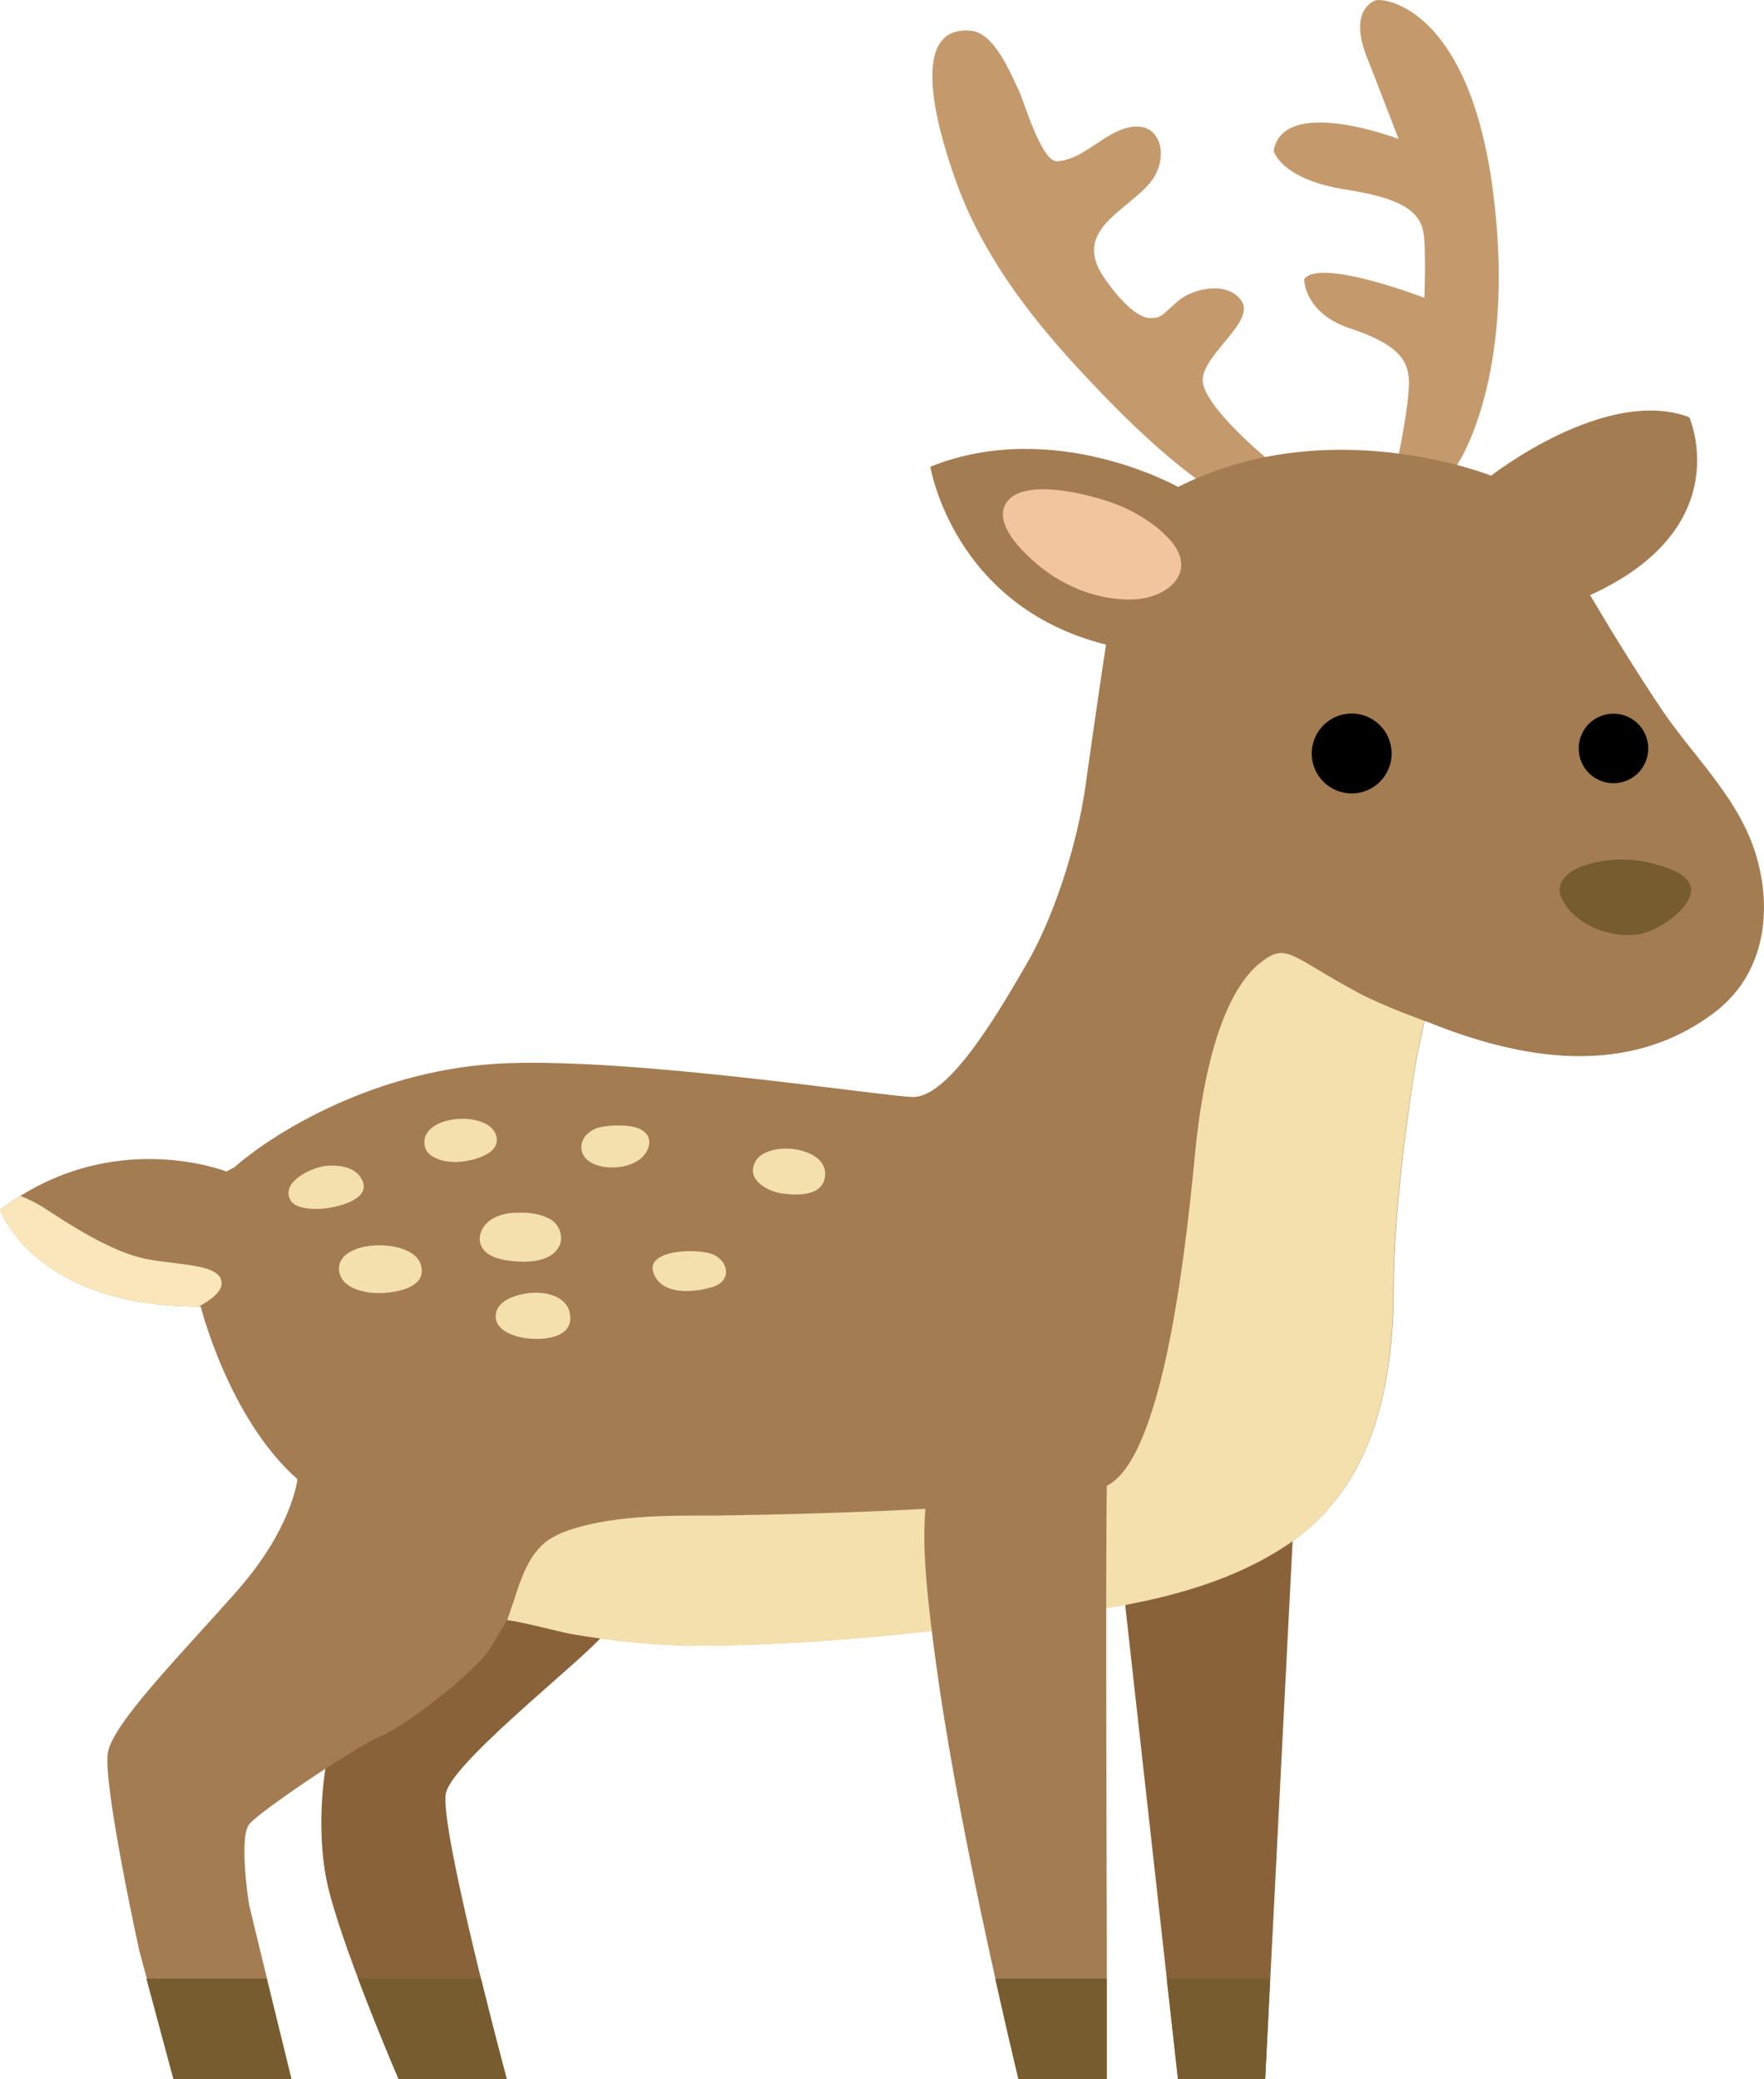 <?xml version="1.0" encoding="UTF-8"?><svg id="_レイヤー_2" xmlns="http://www.w3.org/2000/svg" width="101.95" height="120.14" viewBox="0 0 101.95 120.14"><defs><style>.cls-1{fill:#765c2f;}.cls-2{fill:#8a6239;}.cls-3{fill:#a47c52;}.cls-4{fill:#f2c59f;}.cls-5{fill:#f9e7bb;}.cls-6{fill:#c49a6d;}.cls-7{fill:#f3e0ad;}</style></defs><g id="A"><g><path class="cls-6" d="m84.21,26.87s3.46-4.98,2.09-15.72C84.94.42,79.96-.17,79.47.03c-.49.2-1.37.98-.49,3.22.88,2.25,1.85,4.78,1.85,4.78,0,0-6.64-2.54-7.22.68,0,0,.39,1.66,4.2,2.25,3.81.59,4.43,1.56,4.51,2.93.08,1.37,0,3.32,0,3.32,0,0-6.07-2.34-6.95-1.07,0,0,0,1.95,2.64,2.83,2.64.88,3.42,1.76,3.42,3.12s-.58,4.12-.58,4.12c0,0,.79,3.3,3.37.66Z"/><path class="cls-6" d="m73.12,26.41s-3.7-3.05-3.61-4.52c.1-1.46,3.03-3.32,2.25-4.49-.78-1.17-2.77-.78-3.68,0-.91.78-.91.98-1.6.98-.96,0-2.23-1.68-2.7-2.38-1.82-2.72,1.34-3.78,2.72-5.48,1.08-1.33.69-3.6-1.29-3.15-1.45.33-2.6,1.85-4.1,1.95-.92.06-1.9-3.41-2.25-4.14-.49-1-1.39-3.27-2.73-3.4-4.09-.41-1.47,7.07-.82,8.86,1.44,3.93,4,7.38,6.81,10.44,2.13,2.32,4.46,4.68,6.99,6.57,0,0,4.38,3.28,4-1.24Z"/><path class="cls-2" d="m35.05,94.18c-.02.72-8.89,7.49-9.28,9.45-.39,1.96,3.51,16.5,3.51,16.5h-6.25s-3.51-8.16-4.17-11.55c-.65-3.38,0-6.68,0-6.68l7.47-8.94s8.84-4.42,8.71,1.22Z"/><path class="cls-2" d="m74.71,88.97l-1.59,31.17h-5.04s-3.04-27.3-3.04-27.3c0,0,.54-7.09,9.66-3.87Z"/><path class="cls-3" d="m82.32,58.98c4.64,1.89,11.27,3.66,16.74-.45,2.81-2.11,3.39-5.6,2.51-8.84-.95-3.5-3.65-5.87-5.6-8.79-1.42-2.13-2.77-4.31-4.07-6.51,8.59-3.91,5.73-10.28,5.73-10.28-4.82-1.82-11.45,3.38-11.45,3.38,0,0-9.37-3.77-18.09.65,0,0-7.16-4.04-14.32-1.17,0,0,1.3,8.07,10.15,10.28,0,0-.67,4.45-1.17,8.07-.5,3.62-1.91,7.81-3.42,10.39-1.51,2.58-4.46,7.78-6.62,7.68-2.17-.1-15.86-2.23-23.41-1.95-7.55.28-13.54,4.06-15.75,6.01l-.46.25s-6.7-2.66-13.08,2.22c0,0,1.95,5.62,11.59,5.58,0,0,1.61,6.46,5.59,9.98,0,0-.29,2.82-3.47,6.43-3.18,3.61-7.15,7.61-7.48,9.34-.33,1.73,1.81,11.47,1.81,11.47l1.99,7.41h6.81s-2.41-9.83-2.45-10.05c-.05-.22-.59-3.91,0-4.66.59-.75,6.29-4.57,7.61-5.09,1.31-.53,5.48-3.66,6.39-5.19.91-1.52.91-1.52.91-1.52.07-.11,3.35.71,3.59.76,2.58.46,5.14.73,7.76.71,5.55-.04,11.03-.55,16.53-1.26,5.83-.76,12.18-1.22,17.22-4.57,5.01-3.33,6.14-9.35,6.14-14.91,0-5.03,1.19-12.59,1.37-13.42.18-.83.42-1.96.42-1.96"/><path class="cls-7" d="m32.32,88.63c2.65-1.07,6.03-1.06,8.86-1.05,0,0,19.66-.19,22.78-1.72,3.13-1.53,4.47-12.57,5.09-19.02.61-6.45,2.1-9.92,3.85-11.25,1.49-1.15,1.68-.32,5.7,1.83,1.3.69,3.72,1.57,3.72,1.57-.07.34-.29,1.31-.42,1.96-.18.83-1.37,8.39-1.37,13.42,0,5.56-1.13,11.58-6.14,14.91-5.05,3.35-11.39,3.81-17.22,4.57-5.5.71-10.98,1.22-16.53,1.26-2.62.02-5.18-.26-7.76-.71-.23-.04-3.39-.84-3.57-.76.04-.13.09-.26.13-.38.62-1.74,1.01-3.85,2.89-4.61Z"/><path d="m91.24,43.25c0,1.11.9,2.01,2.01,2.01,1.11,0,2.01-.9,2.01-2.01s-.9-2.01-2.01-2.01-2.01.9-2.01,2.01Z"/><path d="m75.81,43.54c0,1.28,1.04,2.31,2.31,2.31,1.28,0,2.31-1.04,2.31-2.31s-1.04-2.31-2.31-2.31-2.31,1.04-2.31,2.31Z"/><path class="cls-1" d="m90.31,50.87c.25-.39.73-.67,1.18-.83,1.44-.5,2.98-.48,4.43-.03.69.21,1.97.65,1.8,1.59-.18,1.02-1.78,2.06-2.68,2.31-1.64.46-4.08-.39-4.8-2.04-.17-.38-.11-.72.06-1Z"/><path class="cls-4" d="m64.88,29.29c1.01.45,1.93,1.05,2.65,1.81,1.77,1.85.06,3.48-2.07,3.54-1.82.05-3.62-.6-5.07-1.68-.92-.69-3.19-2.67-2.17-3.99,1.13-1.45,5.31-.28,6.66.32Z"/><g><path class="cls-7" d="m45.65,66.38c1.03.07,2.06.57,2.04,1.46-.02,1.27-1.52,1.26-2.47,1.13-.84-.11-2.11-.78-1.58-1.82.34-.66,1.35-.82,2.01-.77Z"/><path class="cls-7" d="m35.63,65.04c.55-.02,1.15.05,1.5.28.67.44.4,1.24-.14,1.66-.66.52-1.83.62-2.6.31-1.27-.5-.91-1.91.34-2.16.24-.05.56-.09.9-.1Z"/><path class="cls-7" d="m26.46,64.66c.95-.07,1.96.22,2.2.91.42,1.18-1.59,1.58-2.35,1.58-.58,0-1.58-.19-1.75-.88-.23-.98.8-1.53,1.9-1.61Z"/><path class="cls-7" d="m18.64,67.4c.86-.14,1.78.03,2.17.59.97,1.36-1.59,1.86-2.43,1.87-.48,0-1.37-.03-1.62-.55-.48-1.01,1.15-1.78,1.88-1.9Z"/><path class="cls-7" d="m21.97,71.96c1.03.01,2.06.36,2.32,1.04.61,1.6-2.05,1.84-3.02,1.68-.62-.1-1.43-.37-1.63-1.05-.32-1.13,1-1.68,2.32-1.67Z"/><path class="cls-7" d="m30.17,70.07c.57.01,1.2.12,1.66.4.5.3.77,1.03.48,1.56-.53.99-2.07.95-3.01.8-.32-.05-.64-.12-.92-.27-.52-.28-.79-.77-.59-1.34.28-.79,1.16-1.1,1.94-1.14.14,0,.29,0,.44,0Z"/><path class="cls-7" d="m39.93,72.3c.59,0,1.14.1,1.39.24.82.45.92,1.48-.08,1.81-.94.31-2.7.52-3.33-.5-.73-1.17.75-1.56,2.02-1.55Z"/><path class="cls-7" d="m30.95,74.7c.96,0,1.88.37,2,1.28.21,1.56-2.17,1.53-3.12,1.23-.52-.16-1.17-.49-1.18-1.12-.02-1.05,1.5-1.38,2.3-1.39Z"/></g><path class="cls-3" d="m60.32,82.54s3.73-.49,3.65,3.32c-.08,3.81,0,26.93,0,26.93v7.35h-5.11s-3.23-13.35-4.6-22.87c-1.78-12.4-1.15-14.73,6.06-14.73Z"/><path class="cls-1" d="m29.29,120.14h-6.25s-1.21-2.8-2.34-5.8h7.1c.78,3.17,1.49,5.8,1.49,5.8Z"/><polygon class="cls-1" points="73.12 120.14 68.08 120.14 67.43 114.33 73.41 114.33 73.12 120.14"/><path class="cls-1" d="m16.83,120.14h-6.81s-1.56-5.8-1.56-5.8h6.95c.67,2.74,1.42,5.8,1.42,5.8Z"/><path class="cls-1" d="m63.97,120.14h-5.11s-.57-2.36-1.34-5.8h6.44v5.8Z"/><path class="cls-5" d="m0,69.93c.39-.3.79-.57,1.18-.82.41.16.94.4,1.46.75,1.14.74,3.8,2.52,5.85,2.9,2.05.38,4.3.28,4.32,1.4,0,.49-.62.96-1.32,1.34-9.55,0-11.49-5.58-11.49-5.58Z"/></g></g></svg>